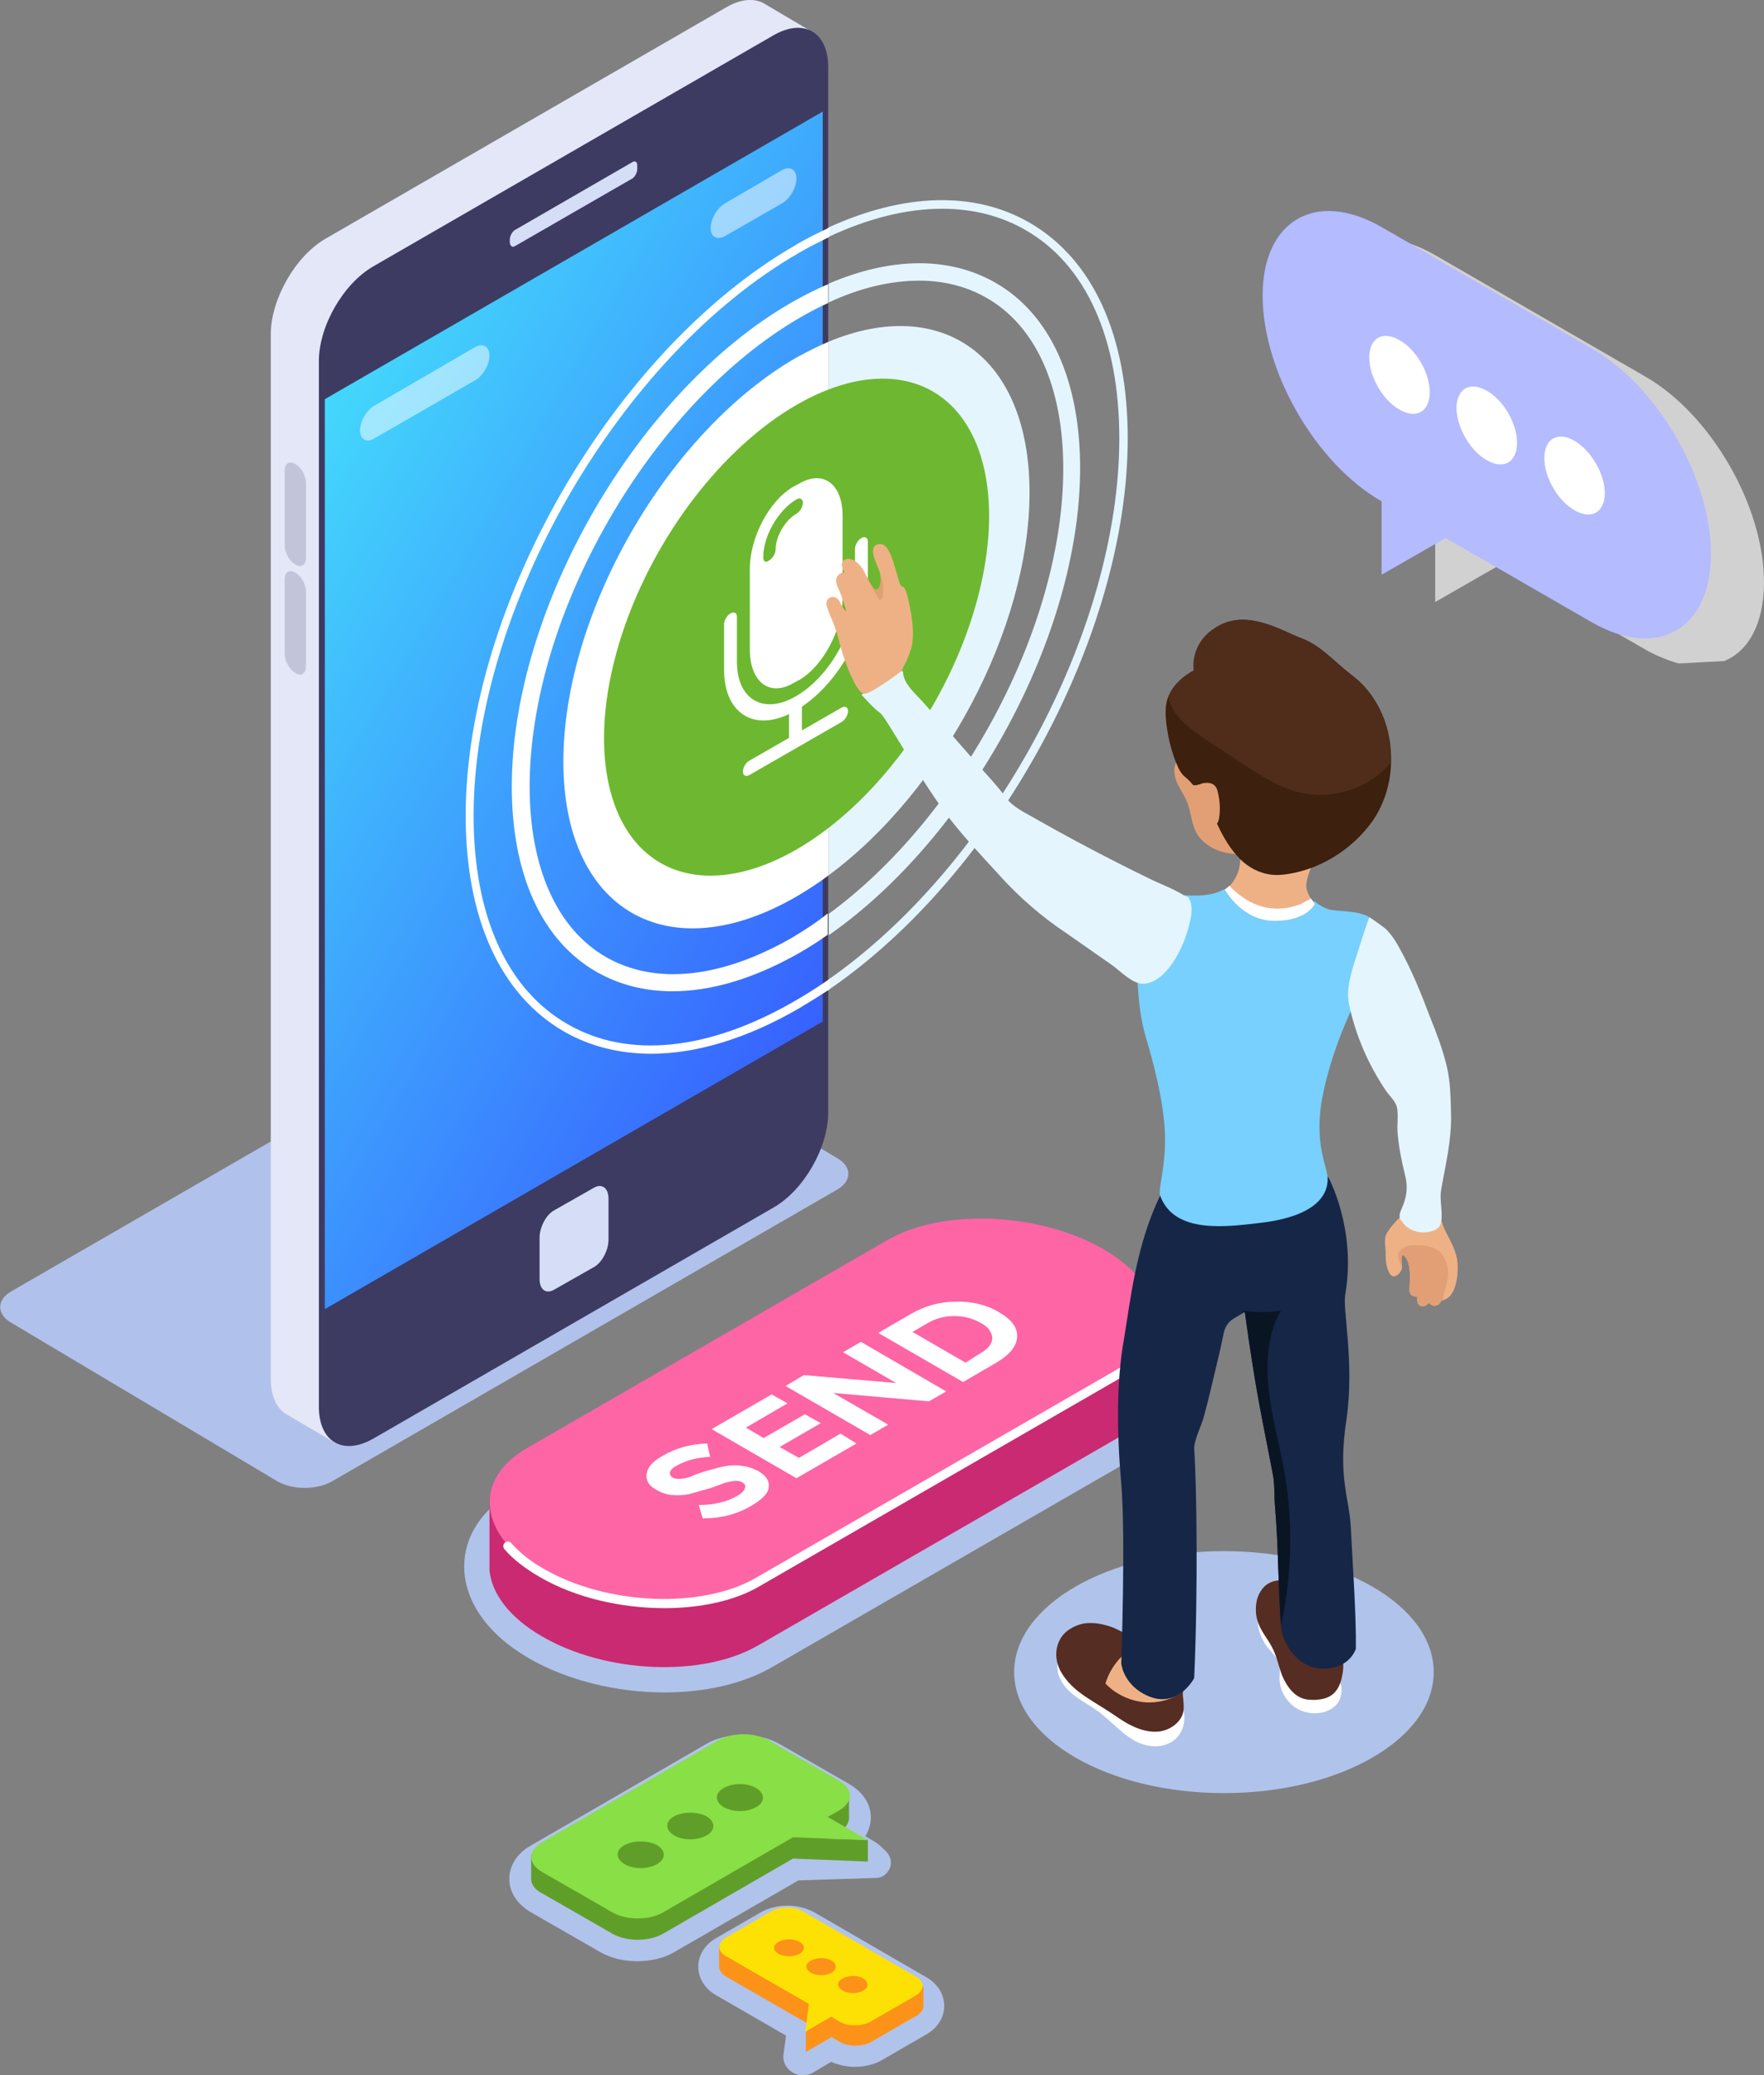 <?xml version="1.0" encoding="utf-8"?>
<!-- Generator: Adobe Illustrator 25.3.1, SVG Export Plug-In . SVG Version: 6.00 Build 0)  -->
<!DOCTYPE svg PUBLIC "-//W3C//DTD SVG 1.1//EN" "http://www.w3.org/Graphics/SVG/1.1/DTD/svg11.dtd">
<svg version="1.1" id="レイヤー_1" xmlns:x="http://ns.adobe.com/Extensibility/1.0/" xmlns:i="http://ns.adobe.com/AdobeIllustrator/10.0/" xmlns:graph="http://ns.adobe.com/Graphs/1.0/"
	 xmlns="http://www.w3.org/2000/svg" xmlns:xlink="http://www.w3.org/1999/xlink" x="0px" y="0px" viewBox="0 0 355.7 418.5"
	 style="enable-background:new 0 0 355.7 418.5;" xml:space="preserve">
<rect x="0" y="0" width="355.7" height="418.5" fill="#808080" stroke="none"/>
<style type="text/css">
	.st0{fill:#D1D1D1;}
	.st1{fill:#B4BBFF;}
	.st2{fill:#FFFFFF;}
	.st3{fill:#B0C3EB;}
	.st4{fill:#5F9F29;}
	.st5{fill:#88DF46;}
	.st6{fill:#FD9218;}
	.st7{fill:#FDE004;}
	.st8{fill:#B0C2EB;}
	.st9{fill:#E3E7F7;}
	.st10{fill:#3D3B61;}
	.st11{fill:#D5DDF7;}
	.st12{fill:url(#SVGID_1_);}
	.st13{opacity:0.5;}
	.st14{opacity:0.2;fill:#3D3B61;}
	.st15{fill:#CA2A71;}
	.st16{fill:#FD65A5;}
	.st17{fill:#E4F5FD;}
	.st18{fill:#6DB830;}
	.st19{fill:#EEB186;}
	.st20{fill:#552D22;}
	.st21{fill:#162647;}
	.st22{fill:#77D0FD;}
	.st23{fill:#E29F75;}
	.st24{fill:#3D200D;}
	.st25{fill:#0A1524;}
	.st26{fill:#4F2D1A;}
</style>
<path class="st0" d="M355.7,117.4c0-15.3-10.7-33.9-24-41.5l-42.4-24.5c-6.1-3.5-11.7-4.1-15.9-2.2l0-0.1l-0.3,0.2
	c-0.5,0.2-1,0.5-1.4,0.8l-12.2,7.1h7.1c-0.8,2.3-1.2,4.9-1.2,7.9c0,15.3,10.7,33.9,24,41.5v14.8l12.9-7.4l29.5,17
	c2.3,1.3,4.6,2.2,6.7,2.8l9.2-0.5C352.6,131.3,355.7,125.7,355.7,117.4z"/>
<path class="st1" d="M321,70.3l-42.4-24.5c-13.2-7.6-24-1.4-24,13.8c0,15.3,10.7,33.9,24,41.5v14.8l12.9-7.4l29.5,17
	c13.2,7.6,24,1.4,24-13.8C345,96.5,334.3,77.9,321,70.3z"/>
<g>
	<path class="st2" d="M288.3,79.1c0,3.9-2.7,5.5-6.1,3.5c-3.4-1.9-6.1-6.7-6.1-10.5c0-3.9,2.7-5.5,6.1-3.5
		C285.6,70.5,288.3,75.2,288.3,79.1z"/>
	<path class="st2" d="M305.9,89.3c0,3.9-2.7,5.5-6.1,3.5c-3.4-1.9-6.1-6.7-6.1-10.5c0-3.9,2.7-5.5,6.1-3.5
		C303.2,80.7,305.9,85.4,305.9,89.3z"/>
	<path class="st2" d="M323.6,99.4c0,3.9-2.7,5.5-6.1,3.5c-3.4-1.9-6.1-6.7-6.1-10.5c0-3.9,2.7-5.5,6.1-3.5
		C320.8,90.8,323.6,95.6,323.6,99.4z"/>
</g>
<path class="st3" d="M161.8,418.5c-1.1,0-2.1-0.5-2.9-1.3c-0.7-0.8-1.1-1.9-0.9-3l0.5-3.7l-14.2-8.2c-2.2-1.3-3.5-3.4-3.5-5.7
	c0-2.3,1.3-4.4,3.5-5.7l9-5.2c1.5-0.9,3.5-1.4,5.5-1.4s3.9,0.5,5.5,1.4l22.6,13.1c2.2,1.3,3.5,3.4,3.5,5.7c0,2.3-1.3,4.4-3.5,5.7
	l-9,5.2c-1.5,0.9-3.5,1.4-5.5,1.4c-1.7,0-3.4-0.4-4.8-1l-3.9,2.3C163.1,418.4,162.4,418.5,161.8,418.5z"/>
<path class="st3" d="M128.5,395.5c-2.7,0-5.3-0.6-7.4-1.8l-14.1-8.1c-2.7-1.6-4.3-4-4.3-6.7c0-2.7,1.6-5.2,4.3-6.7l35.4-20.5
	c2-1.2,4.6-1.8,7.4-1.8c2.7,0,5.3,0.6,7.4,1.8l14.1,8.1c2.7,1.6,4.3,4,4.3,6.7c0,1.3-0.4,2.6-1.1,3.8l1.7,1c0.7,0.4,1.4,1,2,1.6
	l0.6,0.6c0.8,0.9,1.1,2.1,0.6,3.3c-0.5,1.1-1.5,1.9-2.7,1.9l-15.7,0.5l-25.1,14.5C133.8,394.9,131.2,395.5,128.5,395.5z"/>
<path class="st4" d="M167,370.8l2.1-1.2c1.3-0.8,2-1.8,2.1-2.8c0,0,0-0.2,0-0.2c0,0,0-0.1,0-0.1v-4.3h-4.5l-11.7-6.7
	c-2.9-1.7-7.5-1.7-10.4,0L110.8,375v-1h-3.7v5.1c0.1,1,0.8,2,2.2,2.7l14.1,8.1c2.9,1.7,7.5,1.7,10.4,0l26.1-15.1l15.1,0.6v-4.4
	L167,370.8z"/>
<path class="st5" d="M144.7,351l-35.4,20.5c-2.9,1.7-2.9,4.3,0,6l14.1,8.1c2.9,1.7,7.5,1.7,10.4,0l26.1-15.1l15.1,0.6l-8.1-4.7
	l2.3-1.3c2.9-1.7,2.9-4.3,0-6l-14.1-8.1C152.2,349.3,147.6,349.3,144.7,351z"/>
<g>
	<path class="st4" d="M132.5,372.1c1.8,1.1,1.8,2.8,0,3.8c-1.8,1.1-4.8,1.1-6.6,0s-1.8-2.8,0-3.8
		C127.7,371.1,130.7,371.1,132.5,372.1z"/>
	<path class="st4" d="M142.5,366.3c1.8,1.1,1.8,2.8,0,3.8c-1.8,1.1-4.8,1.1-6.6,0s-1.8-2.8,0-3.8
		C137.7,365.3,140.7,365.3,142.5,366.3z"/>
	<path class="st4" d="M152.5,360.6c1.8,1.1,1.8,2.8,0,3.8c-1.8,1.1-4.8,1.1-6.6,0c-1.8-1.1-1.8-2.8,0-3.8
		C147.7,359.5,150.7,359.5,152.5,360.6z"/>
</g>
<path class="st6" d="M180.9,400.5L162,389.6c-1.8-1.1-4.8-1.1-6.6,0l-6.4,3.7v-0.7H145v3.9c0,0.7,0.4,1.5,1.4,2.1l16.7,9.6l-0.1,1.2
	l-0.5,0.3v4.1l5.2-3l1.5,0.9c1.8,1.1,4.8,1.1,6.6,0l9-5.2c0.9-0.5,1.4-1.3,1.4-2c0,0,0-4,0-4H180.9z"/>
<path class="st7" d="M184.7,398.6L162,385.5c-1.8-1.1-4.8-1.1-6.6,0l-9,5.2c-1.8,1.1-1.8,2.8,0,3.8l16.7,9.6l-0.7,5.6l5.2-3l1.5,0.9
	c1.8,1.1,4.8,1.1,6.6,0l9-5.2C186.5,401.3,186.5,399.6,184.7,398.6z"/>
<g>
	<g>
		<g>
			<ellipse class="st6" cx="159.1" cy="392.8" rx="3" ry="1.7"/>
		</g>
		<g>
			<path class="st6" d="M167.7,397.8c-1.2,0.7-3.1,0.7-4.2,0c-1.2-0.7-1.2-1.8,0-2.4c1.2-0.7,3.1-0.7,4.2,0
				C168.8,396,168.8,397.1,167.7,397.8z"/>
		</g>
		<g>
			<path class="st6" d="M174.1,401.4c-1.2,0.7-3.1,0.7-4.2,0c-1.2-0.7-1.2-1.8,0-2.4c1.2-0.7,3.1-0.7,4.2,0
				C175.2,399.7,175.2,400.8,174.1,401.4z"/>
		</g>
	</g>
</g>
<path class="st8" d="M67,298.7l101.8-58.8c3-1.7,3-4.6,0.1-6.3l-53.7-32c-3-1.8-8-1.8-11.1,0L2.3,260.4c-3,1.7-3,4.6-0.1,6.3
	l53.7,32C59,300.5,63.9,300.5,67,298.7z"/>
<path class="st9" d="M65.7,48.1l80.7-46.6c2.9-1.7,5.5-1.9,7.5-0.9c0,0,0.2,0.1,0.2,0.1c0.1,0.1,0.2,0.1,0.3,0.2l8.8,5.2l-4.8,1.5
	c0,0.3,0,0.7,0,1v210.9c0,7-4.9,15.6-11,19.1l-80.1,46.2l0.5,6.3l-9.9-5.8c0,0-0.1-0.1-0.1-0.1l-0.1,0c-1.9-1.2-3.1-3.6-3.1-7.1
	V67.2C54.7,60.2,59.6,51.6,65.7,48.1z"/>
<g>
	<path class="st10" d="M75.3,290.1l80.7-46.6c6.1-3.5,11-12.1,11-19.1V13.5c0-7-4.9-9.9-11-6.4L75.3,53.7c-6.1,3.5-11,12.1-11,19.1
		v210.9C64.3,290.8,69.2,293.6,75.3,290.1z"/>
	<path class="st11" d="M103.9,49.6L127.5,36c0.5-0.3,1-1.2,1-1.9v-0.7c0-0.7-0.4-1.1-1-0.7l-23.7,13.7c-0.5,0.3-1,1.2-1,1.9v0.7
		C102.9,49.6,103.3,50,103.9,49.6z"/>
	<path class="st11" d="M111.7,260.1l8.1-4.6c1.6-0.9,2.9-3.4,2.9-5.5v-8.3c0-2.1-1.3-3.1-2.9-2.2l-8.1,4.6c-1.6,0.9-2.9,3.4-2.9,5.5
		v8.3C108.8,260.1,110.1,261,111.7,260.1z"/>
	
		<linearGradient id="SVGID_1_" gradientUnits="userSpaceOnUse" x1="-10823.94" y1="-1368.39" x2="-10564.618" y2="-1368.39" gradientTransform="matrix(-0.5 -0.289 -0.866 1.5 -6416.474 -891.633)">
		<stop  offset="0" style="stop-color:#3760FF"/>
		<stop  offset="0.995" style="stop-color:#43D6FC"/>
	</linearGradient>
	<polygon class="st12" points="65.5,264 165.9,206 165.9,22.5 65.5,80.5 	"/>
	<g>
		<g class="st13">
			<g>
				<path class="st2" d="M146.2,47.6l11.5-6.6c1.6-0.9,2.9-3.2,2.9-5c0-1.8-1.3-2.6-2.9-1.7L146.2,41c-1.6,0.9-2.9,3.2-2.9,5
					C143.3,47.8,144.6,48.5,146.2,47.6z"/>
				<path class="st2" d="M75.5,88.4l20.3-11.7c1.6-0.9,2.9-3.2,2.9-5c0-1.8-1.3-2.6-2.9-1.7L75.5,81.8c-1.6,0.9-2.9,3.2-2.9,5
					C72.6,88.6,73.9,89.4,75.5,88.4z"/>
			</g>
		</g>
	</g>
</g>
<path class="st14" d="M59.4,113.7l0.3,0.2c1.1,0.6,2,0,2-1.5V97.5c0-1.5-0.9-3.2-2-3.8l-0.3-0.2c-1.1-0.6-2,0-2,1.5v14.9
	C57.4,111.4,58.3,113.1,59.4,113.7z"/>
<path class="st14" d="M59.4,135.6l0.3,0.2c1.1,0.6,2,0,2-1.5v-14.9c0-1.5-0.9-3.2-2-3.8l-0.3-0.2c-1.1-0.6-2,0-2,1.5v14.9
	C57.4,133.2,58.3,134.9,59.4,135.6z"/>
<path class="st3" d="M134,341.3c-9.8,0-19.7-2.5-27.2-6.8c-8.4-4.8-13.2-11.6-13.2-18.6c0-6.1,3.6-11.6,10.1-15.3l72.6-41.9
	c5.6-3.2,13.3-5,21.5-5c9.8,0,19.7,2.5,27.2,6.8c8.4,4.8,13.2,11.6,13.2,18.6c0,6.1-3.6,11.6-10.1,15.3l-72.6,41.9
	C149.9,339.5,142.3,341.3,134,341.3z"/>
<path class="st15" d="M233.1,279.2v-13h-8.5c-0.7-0.5-1.4-0.9-2.2-1.4c-12.9-7.5-32.4-8.3-43.6-1.8l-67.6,39H98.7v14.6h0
	c0.4,4.7,4,9.6,10.6,13.4c12.9,7.5,32.4,8.3,43.6,1.8l72.6-41.9C230.6,287.1,233.1,283.3,233.1,279.2z"/>
<path class="st16" d="M225.6,277.1L153,319c-11.2,6.5-30.7,5.6-43.6-1.8c-12.9-7.5-14.3-18.7-3.1-25.2l72.6-41.9
	c11.2-6.5,30.7-5.6,43.6,1.8C235.3,259.4,236.7,270.6,225.6,277.1z"/>
<g>
	<path class="st2" d="M134,324.3c-8.8,0-18-2.1-25.2-6.3c-2.9-1.7-5.3-3.5-7.1-5.6c-0.3-0.4-0.3-1,0.1-1.3c0.4-0.3,1-0.3,1.3,0.1
		c1.7,1.9,3.9,3.7,6.6,5.2c12.6,7.3,31.8,8.1,42.7,1.8l72.6-41.9c2.6-1.5,4.5-3.3,5.7-5.3c0.3-0.4,0.8-0.6,1.3-0.3
		c0.4,0.3,0.6,0.8,0.3,1.3c-1.4,2.3-3.5,4.3-6.4,5.9l-72.6,41.9C148.3,322.8,141.3,324.3,134,324.3z"/>
</g>
<g>
	<path class="st2" d="M151.6,303.6c-3,1.8-6.3,2.6-9.9,2.6l-0.8-2.7c3,0,5.6-0.6,7.7-1.8c0.9-0.5,1.5-1.1,1.6-1.6
		c0.2-0.5,0-0.9-0.6-1.2c-0.5-0.3-1.1-0.3-1.9-0.2c-0.8,0.1-1.6,0.3-2.5,0.7c-0.9,0.3-1.8,0.7-3,1c-1.1,0.3-2.2,0.6-3.2,0.9
		c-1,0.2-2.2,0.3-3.4,0.2c-1.2-0.1-2.3-0.5-3.3-1.1c-1.5-0.8-2.1-1.9-1.9-3.2c0.2-1.3,1.2-2.5,3.2-3.6c2.7-1.6,5.7-2.4,9-2.5
		l0.6,2.7c-2.6,0.1-4.9,0.7-6.8,1.8c-0.8,0.4-1.2,0.9-1.3,1.3c-0.1,0.4,0.1,0.8,0.6,1.1c0.4,0.2,1,0.3,1.8,0.2
		c0.8-0.1,1.6-0.3,2.4-0.7c0.9-0.3,1.8-0.7,3-1c1.1-0.3,2.2-0.6,3.2-0.8c1.1-0.2,2.2-0.3,3.4-0.1c1.2,0.1,2.3,0.5,3.3,1
		c1.6,0.9,2.4,2,2.2,3.3C155,301,153.8,302.3,151.6,303.6z"/>
	<path class="st2" d="M172.7,291.1l-12.1,7l-17.1-9.9l12.1-7l3.2,1.8l-8.4,4.9l3.6,2.1l8.3-4.8l3.2,1.8l-8.3,4.8l3.9,2.2l8.4-4.9
		L172.7,291.1z"/>
	<path class="st2" d="M190.8,280.6l-3.5,2l-19.3-1.7l11.1,6.4l-3.6,2.1l-17.1-9.9l3.7-2.2l18.6,1.6l-10.7-6.2l3.6-2.1L190.8,280.6z"
		/>
	<path class="st2" d="M200.9,274.8l-6.7,3.9l-17.1-9.9l6.7-3.9c2.7-1.5,5.6-2.4,8.9-2.4c3.2-0.1,6.2,0.6,8.7,2.1
		c2.6,1.5,3.8,3.1,3.7,5C205,271.5,203.6,273.2,200.9,274.8z M197.7,272.9c1.6-0.9,2.4-2,2.4-3.1c-0.1-1.1-0.8-2.2-2.3-3
		c-1.6-0.9-3.3-1.4-5.3-1.4c-1.9,0-3.7,0.4-5.4,1.4l-3.1,1.8l10.7,6.2L197.7,272.9z"/>
</g>
<g>
	<path class="st17" d="M207.6,99.3c0-27.4-17.6-39.9-40.5-30.4v107.6C190,159.6,207.6,126.7,207.6,99.3z"/>
	<path class="st2" d="M160.6,72.1c-26,15-47,51.5-47,81.5s21.1,42.2,47,27.2c2.2-1.3,4.4-2.7,6.5-4.3V68.9
		C165,69.8,162.8,70.9,160.6,72.1z"/>
	<path class="st2" d="M159.7,189.1c-14.3,8.2-27.6,9.6-37.5,3.9c-9.9-5.7-15.4-18-15.4-34.4c0-34.8,24.5-77.2,54.6-94.6
		c1.9-1.1,3.8-2.1,5.6-2.9v-3.8c-2.4,1-4.9,2.3-7.4,3.7c-31.1,17.9-56.4,61.7-56.4,97.6c0,17.8,6.1,31.1,17.1,37.4
		c4.6,2.6,9.7,3.9,15.3,3.9c7.9,0,16.6-2.6,25.7-7.8c1.9-1.1,3.8-2.3,5.6-3.6v-4.3C164.7,186,162.2,187.6,159.7,189.1z"/>
	<path class="st17" d="M217.8,94.4c0-17.8-6.1-31.1-17.1-37.4c-9.3-5.3-21-5.2-33.6,0.2v3.8c6.4-3,12.6-4.4,18.3-4.4
		c5,0,9.6,1.2,13.6,3.5c9.9,5.7,15.4,18,15.4,34.4c0,31.9-20.6,70.2-47.3,89.8v4.3C195.5,168.8,217.8,128.1,217.8,94.4z"/>
	<path class="st17" d="M227.4,88.4c0-20.7-7-36.1-19.8-43.5c-11.1-6.4-25.3-6-40.6,1v1.9c8.1-3.8,15.8-5.7,23-5.7
		c6.1,0,11.8,1.4,16.8,4.3c12.2,7,18.9,21.9,18.9,42c0,39-25.7,86.1-58.6,109.1v2.1C200.9,176.5,227.4,128.3,227.4,88.4z"/>
	<path class="st2" d="M160.2,201.9c-17.3,10-33.6,11.7-45.8,4.6c-12.2-7-18.9-21.9-18.9-42c0-41.7,29.4-92.7,65.6-113.5
		c2-1.2,4.1-2.2,6.1-3.2v-1.9c-2.3,1.1-4.6,2.2-6.9,3.6c-36.6,21.1-66.4,72.8-66.4,115c0,20.7,7,36.1,19.8,43.5
		c5.2,3,11.2,4.5,17.6,4.5c9.2,0,19.4-3.1,29.9-9.2c2-1.2,4.1-2.5,6.1-3.8v-2.1C164.8,199.1,162.5,200.6,160.2,201.9z"/>
	<ellipse transform="matrix(0.5 -0.866 0.866 0.5 -29.225 202.302)" class="st18" cx="160.6" cy="126.5" rx="54.9" ry="31.7"/>
	<g>
		<path class="st2" d="M175,118.3v-9.1c0-0.8-0.6-1.1-1.3-0.7c-0.7,0.4-1.3,1.4-1.3,2.2v9.1c0,7.6-5.3,16.8-11.9,20.6
			c-6.5,3.8-11.9,0.7-11.9-6.9v-9.1c0-0.8-0.6-1.1-1.3-0.7c-0.7,0.4-1.3,1.4-1.3,2.2v9.1c0,8.7,5.8,12.5,13.1,9v4.8l-8,4.6
			c-0.7,0.4-1.3,1.4-1.3,2.2c0,0.8,0.6,1.1,1.3,0.7l18.6-10.7c0.7-0.4,1.3-1.4,1.3-2.2c0-0.8-0.6-1.1-1.3-0.7l-8,4.6v-4.8
			C169.2,137.5,175,127,175,118.3z"/>
		<path class="st2" d="M159.9,137.8l1.3-0.7c4.8-2.8,8.7-10.2,8.7-16.5V104c0-6.4-3.9-9.3-8.7-6.5l-1.3,0.7
			c-4.8,2.8-8.7,10.2-8.7,16.5v16.5C151.3,137.6,155.2,140.5,159.9,137.8z M153.9,112.4c0-4.3,3-9.5,6.7-11.7
			c0.7-0.4,1.3-0.1,1.3,0.7s-0.6,1.8-1.3,2.2c-2.3,1.3-4.2,4.6-4.2,7.2c0,0.8-0.6,1.8-1.3,2.2C154.4,113.6,153.9,113.2,153.9,112.4z
			"/>
	</g>
</g>
<ellipse class="st3" cx="246.8" cy="337.2" rx="42.3" ry="24.4"/>
<g>
	<path class="st19" d="M279.4,253.3c0,2.1,0.7,4,1.6,4.1c0.7,0,1.6-0.8,1.7-1.8c0-0.2,0-0.3,0-0.5c-0.2-1.2,0-2.4,0.4-1.9
		c1.7,1.6,1.1,5.6,1.1,7c0,1.4,1.6,1.3,1.6,1.3s-0.3,1.7,0.8,1.9c1,0.2,1.5-0.7,1.5-0.7s0.4,0.7,1.3,0.6c1-0.1,1.2-1,1.2-1
		c0.1,0,0.2,0,0.4-0.1c2.4-0.6,3.1-4.4,2.9-7.5c-0.2-3.3-3-6.7-3.1-8.3c0,0-7.7-1.7-7.7-1.7s-0.3,0.2-0.6,0.6c-0.8,0.7-2,2-2.6,3
		C278.8,249.7,279.5,251.2,279.4,253.3z"/>
	<path class="st2" d="M238.5,348.4c-0.4,1.3-1.4,2.5-2.7,3.1c-1.7,0.9-3.7,0.8-5.5,0.2c-1.8-0.6-3.3-1.8-4.7-3
		c-1.4-1.2-2.8-2.6-4.3-3.7c-1.3-0.9-2.7-1.7-4-2.6c-1.3-0.9-2.5-2-3.3-3.4c-0.8-1.4-1.1-3.1-0.4-4.6c0.1-0.2,0.3-0.5,0.5-0.6
		c0.4-0.2,0.8,0,1.1,0.2c3.1,2,5,5.4,7.8,7.8c2.3,1.9,5.1,3.1,8,3.7c1.2,0.2,2.5,0.4,3.7,0.2c0.6-0.1,1.2-0.2,1.8-0.5
		c0.4-0.2,1.3-1,1.6-0.8C239.2,344.8,238.8,347.7,238.5,348.4z"/>
	<path class="st20" d="M238.6,345.2c-0.4,2-2.4,3.5-4.4,3.9c-2,0.4-4.2-0.2-6-1.1c-1.9-0.9-3.5-2.2-5.3-3.3
		c-1.7-1.1-3.5-2.1-5.2-3.4c-1.6-1.2-3.1-2.8-4-4.6c-0.9-1.9-1-4.1,0-6c0.9-1.8,2.9-2.9,4.8-3.3c2-0.3,4,0.1,5.9,0.8
		c1.9,0.8,3.6,1.8,5.3,2.9c1.7,1.1,3.5,2.1,5.1,3.4c1.4,1.2,3.2,2.9,3.7,4.8c0.2,0.8,0,1.6,0,2.4C238.6,342.9,238.8,344,238.6,345.2
		z"/>
	<path class="st19" d="M238,341.5c-2.3,1.5-5.2,2.1-7.9,1.7c-2.7-0.4-5.3-1.7-7.2-3.7c0.7-2.3,2.1-4.5,3.9-6c1,1.7,2.5,3.2,4.2,4.3
		c1.7,1.1,3.5,1.9,5.4,2.4c0.3,0.1,0.7,0.2,1,0.4C237.7,340.7,237.9,341.2,238,341.5z"/>
	<path class="st2" d="M269.9,343.2c-0.6,1-1.6,1.6-2.7,2c-2.1,0.6-4.4,0.3-6.2-1c-1.8-1.3-2.9-3.4-3-5.5c0-1.1,0.2-2.2-0.1-3.2
		c-0.4-1.3-1.5-2.3-2.4-3.4c-1.2-1.6-1.9-3.6-1.9-5.7c0-1,0.4-2.1,1.3-2.4c0.7-0.2,1.4,0.2,2,0.7c1.4,1,2.8,2,4.2,3
		c1.6,1.2,3.1,2.4,4.2,4.1c1.3,1.9,1.9,4.2,3.4,5.9c0.6,0.6,1.4,0.9,1.6,1.8C270.7,340.6,270.5,342.2,269.9,343.2z"/>
	<path class="st20" d="M270.5,338.6c-0.3,1.2-0.9,2.4-1.8,3.1c-1,0.8-2.2,1-3.4,1.1c-1,0-2,0-2.9-0.4c-1.9-0.8-3.1-2.7-3.9-4.6
		c-0.7-1.9-1.1-4-2.1-5.8c-0.8-1.5-2-2.9-2.6-4.5c-0.6-1.4-0.7-3.1-0.4-4.6c0.2-1.1,0.8-2.2,1.6-3c1.6-1.5,4.1-1.5,6.1-0.6
		c1.9,0.9,3.3,2.7,4.4,4.6c1,1.9,1.7,4,2.6,5.9c0.7,1.5,1.6,3,2.5,4.4C271.1,335.5,270.8,337.3,270.5,338.6z"/>
	<path class="st21" d="M226.1,299.3c0.9,10.3,0,36.1,0,36.1s0.2,3.3,3.7,5.7c7.2,4.7,11-2.7,11-2.7c0.8-17.7,0.5-39.3,0-46.2
		c0-2,1.5-4.7,2-6.7c0.8-3,1.5-5.9,2.2-8.9c0.6-2.5,1.2-5,1.7-7.5c0.2-1.1,0.6-1.8,1-2.3c0.7-0.8,1.6-1.2,3.1-2.1
		c0.1-0.1,0.2-0.1,0.2-0.2c1,7.3,2.1,14.5,3.5,21.7c0.7,3.6,1.4,7.2,2.1,10.8c0.5,2.3,0.3,4.5,0.5,6.8c0.7,8,0.6,16,1.2,24
		c0,0,0,0.1,0,0.1c0.3,3.5,3.3,8.6,8.6,8.6c5.3,0,6.5-4,6.5-4c0.1-6.9-0.7-17.8-1-24.2c-0.3-6.4-2.7-10.3-0.9-22
		c1.7-11.7-0.9-22.5-0.2-25.5c2.2-13.2-3.5-23.5-3.5-23.5L234,241c-4.9,10-6,20.9-7.4,29.3C225.1,278.7,225.2,289,226.1,299.3z"/>
	<path class="st22" d="M231,209c3.2,10.7,4.1,17.5,3.9,22.1c-0.1,4.6-1.3,8.8-1,9.9c2.8,8.1,14,6.3,20.3,5.6
		c13.4-1.6,13.6-7.4,13.5-9.2c-0.1-1.8-1.9-5.3-1.6-11.6c0.2-5.6,3-14.9,6.3-21.9c0.4-0.8,0.7-1.5,1.1-2.2
		c3.8-7.1,4.8-11.9,3.8-15.2c-0.2-0.7-0.7-1.2-1.3-1.6c-2.3-1.4-6.7-1-8.3-1.6c-0.5-0.2-1-0.4-1.3-0.6c-0.9-0.5-1.2-0.9-1.2-0.9
		l-0.6-0.1l-1-0.1l-14.7-2l-2-0.3c-0.1,0.1-0.3,0.2-0.4,0.2c-3,1.6-7.7,1-7.7,1c-0.4,0.1-5.6,1.3-6.8,2.4c-0.9,0.8-2.6,7.7-2.6,15.3
		C229.6,201.9,230,205.6,231,209z"/>
	<path class="st17" d="M276.1,185c0.1-0.1,3.1,2.1,3.4,2.4c1.1,1.1,2,2.5,2.7,3.8c2.5,4.5,4.4,9.2,6.2,14c1.3,3.2,2.5,6.4,3.3,9.7
		c0.8,3.3,0.8,6.5,0.9,9.9c0.1,5.2-1.1,10-2,15.1c0,0.3-0.1,0.6-0.1,0.9c-0.1,2.3,0.8,5.7-0.5,6.8c-1.3,1.2-5.4,1.7-7.4-1.4
		c0,0-0.6-0.5-0.3-1.6c0.3-1.1,2.1-3.7,1-7.7c-0.7-2.9-1.3-5.8-1.5-8.7c-0.1-1.5,0.2-3.3-0.1-4.8c-0.2-1.2-1.5-2.4-2.2-3.4
		c-3.6-5.3-6.2-11.3-7.5-17.6c-0.7-3.4,0.9-7.6,1.9-10.8C274.7,189.2,275.3,187.1,276.1,185z"/>
	<path class="st17" d="M239.4,180.8c-0.1,0-0.2,0-0.6-0.2c-2.2-1.4-4.8-2.3-7.2-3.5c-8-3.9-15.8-8-23.5-12.4c-1.8-1-4-2.1-5.3-3.9
		c-1.5-2.1-3.3-4-5.1-6c-3.8-4.3-7.5-8.6-11.3-12.9c-1.4-1.6-3.7-3.5-4.2-5.6c-0.2-0.8,0.1-1.1-0.7-0.9c-0.5,0.1-1.1,0.7-1.5,0.9
		c-2.1,1.3-4.2,2.6-6.3,3.8c0,0,2.6,2.9,3.8,3.7c1.1,0.8,7.2,12,13.1,20.1c3.4,4.6,7.3,8.6,11.1,12.8c3.9,4.3,8.4,8.2,13.2,11.4
		c3.1,2.2,6.2,4.3,9.3,6.5c1.7,1.2,4.1,3.8,6.3,3.8c4.1-0.1,7.2-5.7,8.4-9c0.7-2.1,2.2-6.2,0.8-8.3
		C239.6,180.9,239.5,180.9,239.4,180.8z"/>
	<path class="st19" d="M247,179.4c0,0,3.4,6.3,10,6.3c6.6,0,8.1-3.4,8.1-3.4s-0.2-0.2-0.4-0.6c-0.1-0.2-0.2-0.3-0.4-0.5
		c-0.4-0.7-0.9-1.7-0.9-2.5c0-1.3,0.7-3.1,1-3.8c0.1-0.2,0.2-0.4,0.2-0.4l-14.5-2.2c0,0.3,0,0.7,0,1c-0.1,2.8-1.3,4.5-2.2,5.4
		C247.4,179.1,247,179.4,247,179.4z"/>
	<path class="st19" d="M169.2,129.3c1.1,4.5,3.6,10.5,5,10.6c1.4,0.1,6.5-3.8,7.5-4.5c0.1-0.1,0.2-0.1,0.2-0.1
		c0.2-1.1,0.5-0.7,1.7-4.1c1.2-3.4-0.1-8.8-0.6-10.9c-0.5-2.1-0.9-1.9-1.2-2.1c-0.3-0.2-0.2,0.1-1.1-3c-0.9-3.1-1.8-6.1-3.8-5.4
		c-2,0.7,0.1,4.3,0.5,5.6c0.1,0.2,0.1,0.4,0.1,0.6c0.2,1.3,0,2.7-0.7,2.9c-0.6,0.2-1.3-1.2-2-2.6c-0.4-0.7-0.7-1.4-1-1.8
		c-0.9-1.3-2.4-2.2-3.5-1.6c-1.2,0.6,0,2.6,0,2.6s-0.5-0.2-1.2,0.4c-0.7,0.6-0.6,1.8,0,2.9c0.6,1.2,1.6,4.5,1.6,4.5
		s-0.6-0.2-1.3-1.8c-0.7-1.6-2.4-1.3-2.7-0.2C166.3,122.5,168.1,124.8,169.2,129.3z"/>
	<path class="st23" d="M252.1,172c-2.2,0.4-4.4,0.3-6.5-0.5c-2.1-0.8-3.9-2.3-4.7-4.3c-0.7-1.7-0.8-3.6-1.5-5.4
		c-0.6-1.5-1.6-2.8-2.2-4.3c-0.6-1.5-0.6-3.4,0.5-4.5c4.3,2.2,8.8,4.6,10.8,9C250.1,165.1,250,169.3,252.1,172z"/>
	<path class="st24" d="M237.2,153.9c0.5,1.3,1.1,2.3,1.8,2.8c2.2,1.8,4.8,6,5.8,8.1c0.6,1.2,1.9,4.6,4.4,7.5c0.3,0.3,0.6,0.7,0.9,1
		c1.7,1.6,3.7,2.8,6.4,3.1c1.7,0.2,4.7-0.2,8-1.4c3.9-1.5,8.3-4.2,11.8-8.8c2.6-3.4,4.1-7.9,4.2-12.4c0.2-6.6-2.3-13.5-8.1-17.8
		c-3.4-2.6-6.1-5.9-10-7.3c-3.9-1.5-10.7-5.8-16.6-2.5c-6,3.3-5,9-5,9s-3.9,1.9-5.3,5.5c-0.2,0.5-0.3,1.1-0.4,1.7
		C234.8,145.5,235.8,150.6,237.2,153.9z"/>
	<path class="st25" d="M250.8,264.7c0.1-0.1,0.2-0.1,0.2-0.2c1,7.3,2.1,14.5,3.5,21.7c0.7,3.6,1.4,7.2,2.1,10.8
		c0.5,2.3,0.3,4.5,0.5,6.8c0.7,8,0.6,16,1.2,24c0,0,0,0.1,0,0.1c2.3-10.6,2.5-21.6,0.5-32.2c-1-5.2-2.4-10.3-3-15.6
		c-0.5-5.3-0.2-11.3,2.5-15.8c-2.5,0.4-5.1,0.4-7.7,0C250.8,264.6,250.8,264.6,250.8,264.7z"/>
	<path class="st23" d="M174.8,116.3c0,0.2,0.1,0.3,0.1,0.5c0.7,1.2,1.4,2.4,2.1,3.7c0.1,0.2,0.3,0.5,0.6,0.4c0.3,0,0.4-0.4,0.4-0.7
		c0.1-1.1,0.2-2.8-0.3-3.9c-0.1-0.1-0.1-0.2-0.2-0.3c0.2,1.3,0,2.7-0.7,2.9C176.2,119.2,175.5,117.7,174.8,116.3z"/>
	<path class="st23" d="M242.9,157.9c0.6-0.1,1.4,0,1.9,0.4c0.5,0.4,0.7,1,0.8,1.6c0.4,1.7,0.5,3.5,0.2,5.2c-0.1,0.5-0.3,1.1-0.7,1.1
		c-0.4,0.1-0.8-0.3-1.1-0.6c-1.2-1.5-2.2-3.3-3-5.1c-0.2-0.4-1-1.8-0.5-2.1c0.2-0.1,0.7,0,0.9-0.1
		C242,158.2,242.4,157.9,242.9,157.9z"/>
	<path class="st26" d="M235.6,140.5c0.2,1,0.6,2,1.3,3.1c1.7,2.5,4.3,4.2,6.8,5.9c2.4,1.6,4.9,3.2,7.3,4.8c3.5,2.3,7,4.5,11,5.5
		c6.3,1.5,13.3-0.5,17.7-5.2c0.3-0.3,0.5-0.6,0.7-0.8c0.2-6.6-2.3-13.5-8.1-17.8c-3.4-2.6-6.1-5.9-10-7.3
		c-3.9-1.5-10.7-5.8-16.6-2.5c-6,3.3-5,9-5,9S236.9,137,235.6,140.5z"/>
	<path class="st2" d="M247,179.4c0,0,3.4,6.3,10,6.3c6.6,0,8.1-3.4,8.1-3.4s-0.2-0.2-0.4-0.6c-0.1-0.2-0.2-0.3-0.4-0.5
		c-0.1,0-0.2,0.1-0.3,0.2c-0.1,0.1-0.3,0.2-0.4,0.2c-0.7,0.4-1.4,0.8-2.1,1c-1.8,0.6-3.8,0.8-5.7,0.5c-2.6-0.4-4.9-1.7-6.8-3.4
		c-0.4-0.3-0.7-0.7-1.1-1.1C247.4,179.1,247,179.4,247,179.4z"/>
	<path class="st23" d="M282.1,254.2c0.2,0.5,0.4,0.9,0.6,1.4c0-0.2,0-0.3,0-0.5c-0.2-1.2,0-2.4,0.4-1.9c1.7,1.6,1.1,5.6,1.1,7
		c0,1.4,1.6,1.3,1.6,1.3s-0.3,1.7,0.8,1.9c1,0.2,1.5-0.7,1.5-0.7s0.4,0.7,1.3,0.6c1-0.1,1.2-1,1.2-1c0.1,0,0.2,0,0.4-0.1
		c-0.1-0.8,0.2-1.4,0.4-2.1c0.3-1.1,0.6-2.1,0.6-3.3c0-1.9-0.8-4-2.4-4.9c-1.3-0.7-2.8-0.8-4.2-0.8c-0.6,0-1.2,0-1.8,0.2
		c-0.6,0.2-1.1,0.6-1.4,1.1C281.7,252.9,281.9,253.6,282.1,254.2z"/>
</g>
</svg>
